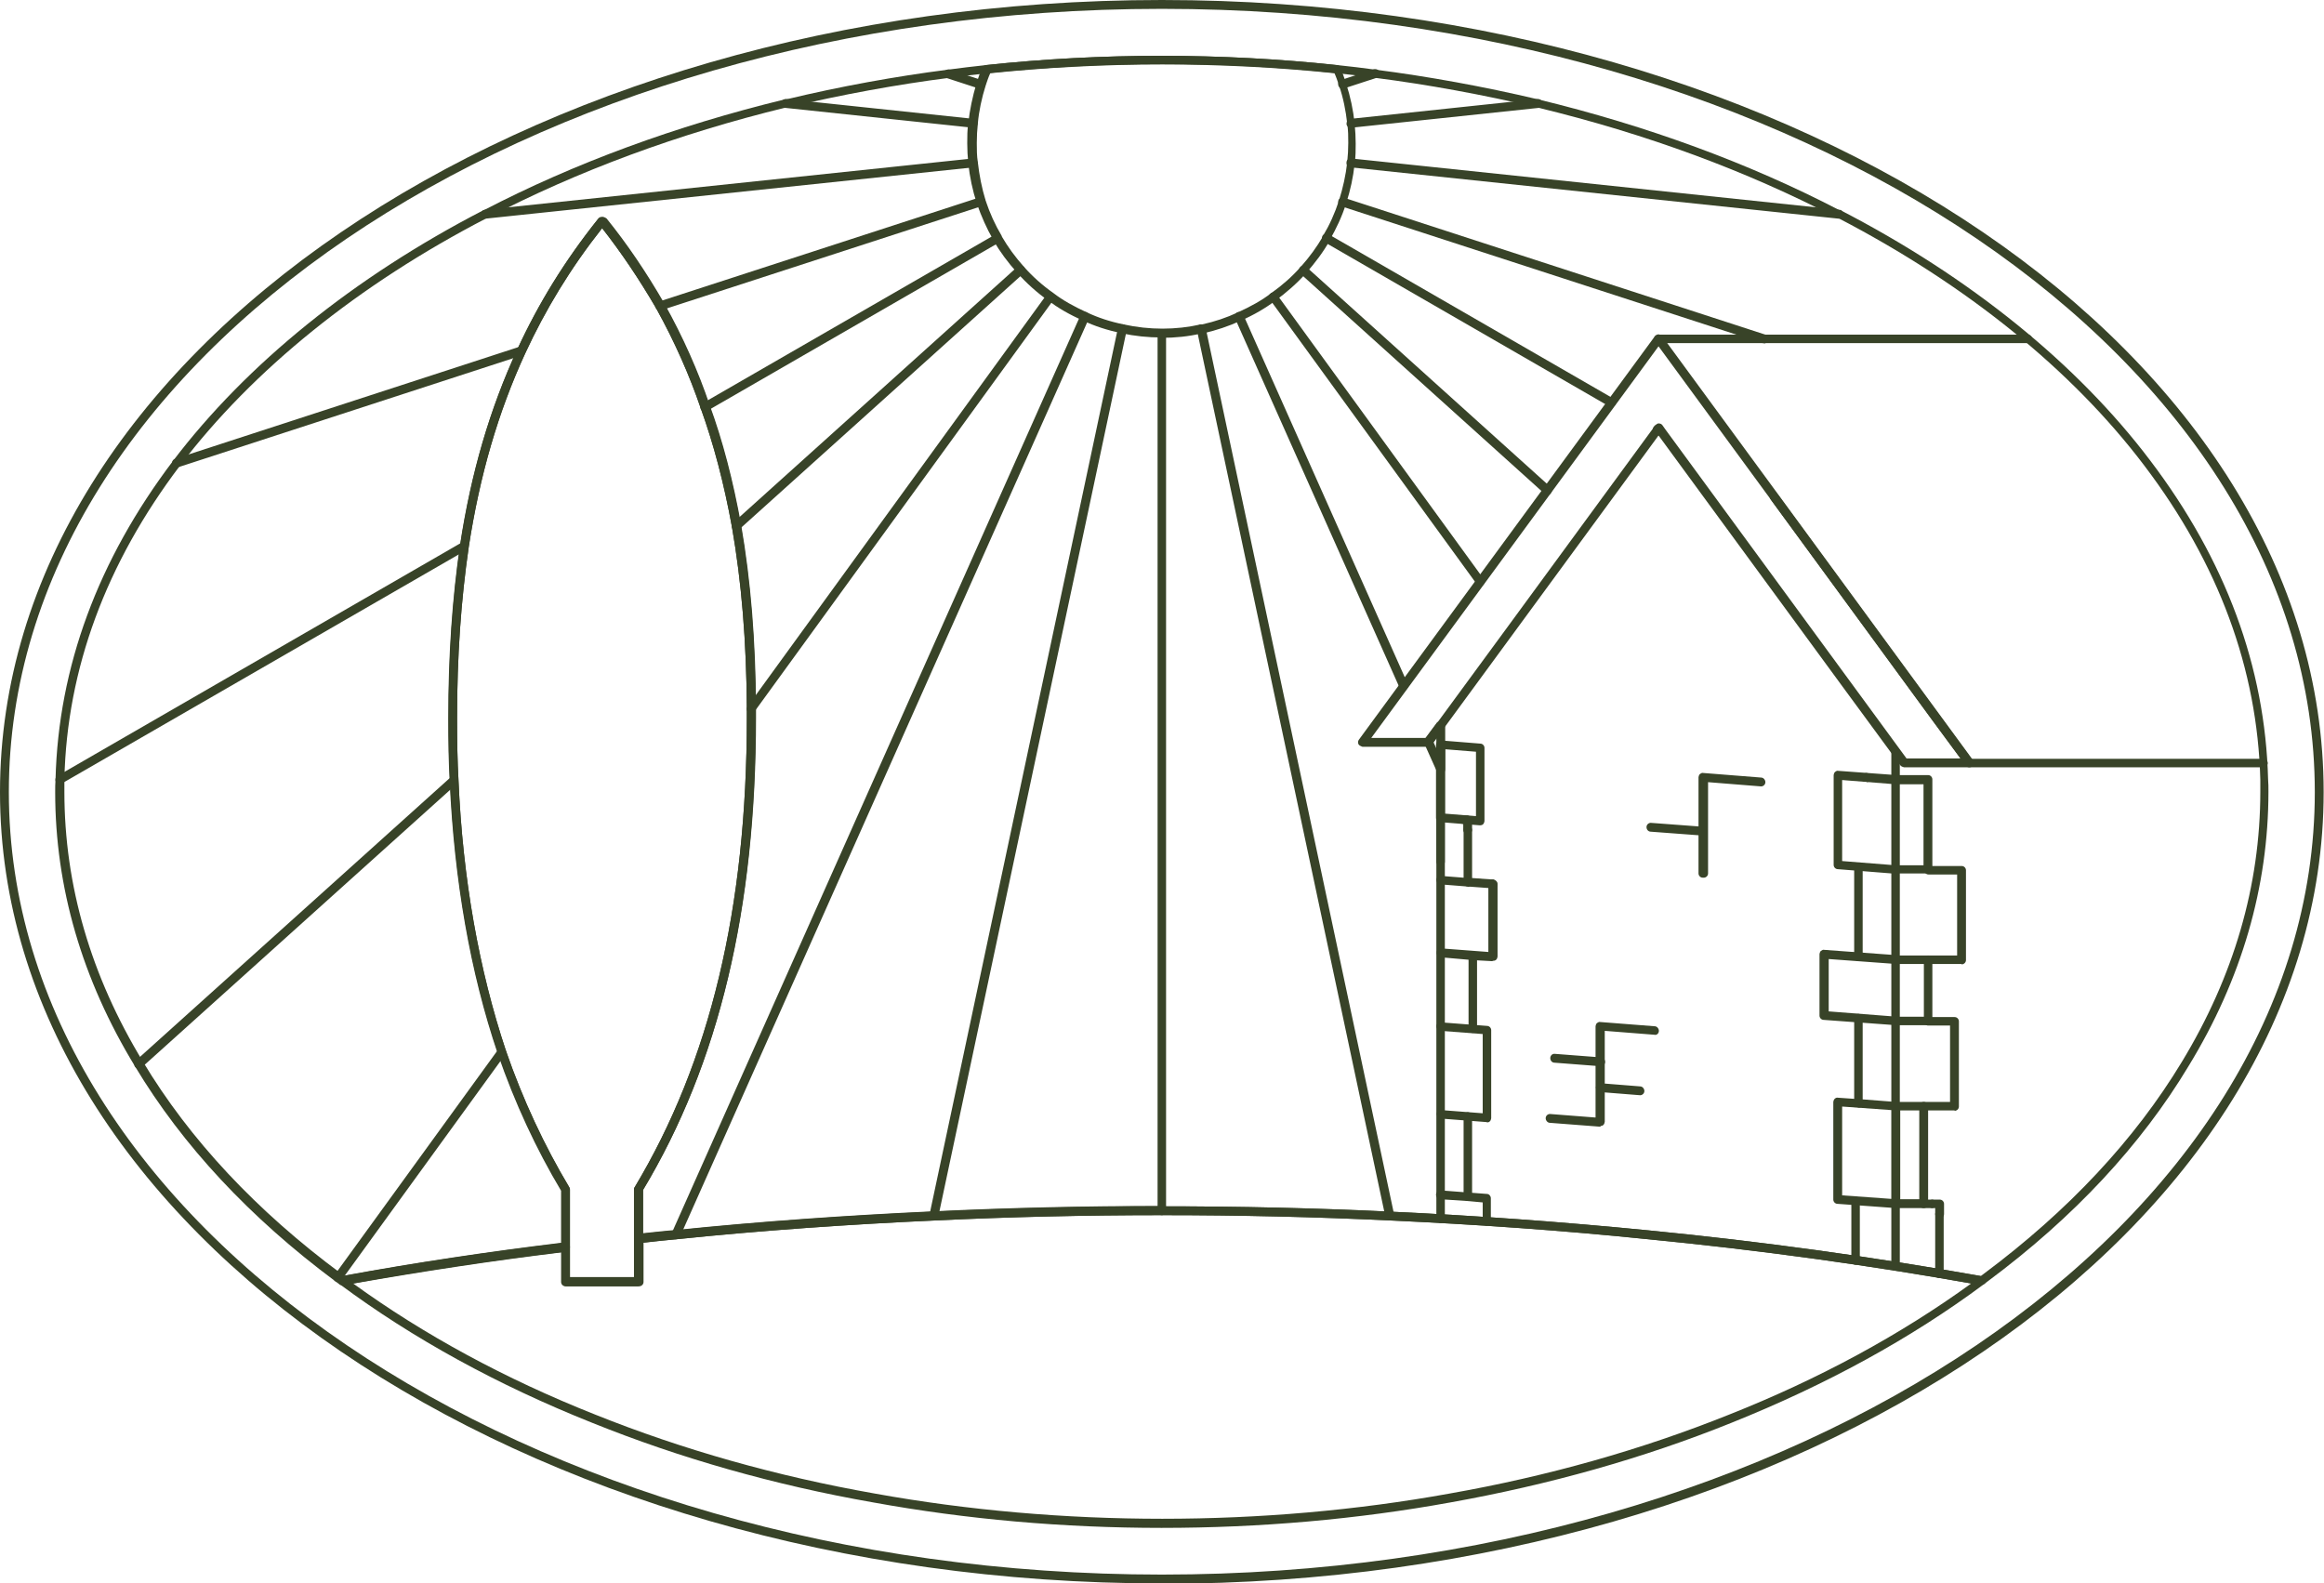 <?xml version="1.0" encoding="UTF-8"?>
<svg id="logo" xmlns="http://www.w3.org/2000/svg" version="1.1" viewBox="0 0 65.69 44.76">
  <defs>
    <style>
      .cls-1 {
        stroke: #1d1d1b;
        stroke-miterlimit: 10;
        stroke-width: .25px;
      }

      .cls-1, .cls-2 {
        fill: none;
      }

      .cls-3 {
        fill: #384328;
      }

      .cls-3, .cls-2 {
        stroke-width: 0px;
      }

      .cls-4 {
        display: none;
      }
    </style>
  </defs>
  <g class="cls-4">
    <ellipse class="cls-1" cx="-292.8" cy="-86.53" rx="20.69" ry="31.16"/>
    <ellipse class="cls-1" cx="-292.8" cy="-86.53" rx="22.26" ry="32.72"/>
    <circle class="cls-1" cx="-286" cy="-113.06" r="5.35"/>
    <circle class="cls-1" cx="-357.13" cy="-86.89" r="57.35"/>
    <line class="cls-1" x1="-304.78" y1="-66.09" x2="-304.78" y2="-55.69"/>
    <line class="cls-1" x1="-301.55" y1="-77.93" x2="-301.55" y2="-55.69"/>
    <line class="cls-1" x1="-283.99" y1="-77.93" x2="-283.99" y2="-55.69"/>
    <g>
      <g>
        <line class="cls-1" x1="-286" y1="-113.06" x2="-286" y2="-47.73"/>
        <line class="cls-1" x1="-286" y1="-113.06" x2="-239.8" y2="-66.87"/>
        <line class="cls-1" x1="-286" y1="-113.06" x2="-220.67" y2="-113.06"/>
        <line class="cls-1" x1="-286" y1="-113.06" x2="-239.8" y2="-159.26"/>
        <line class="cls-1" x1="-286" y1="-113.06" x2="-286" y2="-178.4"/>
        <line class="cls-1" x1="-286" y1="-113.06" x2="-332.19" y2="-159.26"/>
        <line class="cls-1" x1="-286" y1="-113.06" x2="-351.33" y2="-113.06"/>
        <line class="cls-1" x1="-286" y1="-113.06" x2="-332.19" y2="-66.87"/>
      </g>
      <g>
        <line class="cls-1" x1="-286" y1="-113.06" x2="-253.33" y2="-56.49"/>
        <line class="cls-1" x1="-286" y1="-113.06" x2="-222.89" y2="-96.16"/>
        <line class="cls-1" x1="-286" y1="-113.06" x2="-229.42" y2="-145.73"/>
        <line class="cls-1" x1="-286" y1="-113.06" x2="-269.09" y2="-176.17"/>
        <line class="cls-1" x1="-286" y1="-113.06" x2="-318.66" y2="-169.64"/>
        <line class="cls-1" x1="-286" y1="-113.06" x2="-349.1" y2="-129.97"/>
        <line class="cls-1" x1="-286" y1="-113.06" x2="-342.58" y2="-80.4"/>
        <line class="cls-1" x1="-286" y1="-113.06" x2="-302.91" y2="-49.96"/>
      </g>
      <g>
        <line class="cls-1" x1="-286" y1="-113.06" x2="-229.42" y2="-80.4"/>
        <line class="cls-1" x1="-286" y1="-113.06" x2="-222.89" y2="-129.97"/>
        <line class="cls-1" x1="-286" y1="-113.06" x2="-253.33" y2="-169.64"/>
        <line class="cls-1" x1="-286" y1="-113.06" x2="-302.91" y2="-176.17"/>
        <line class="cls-1" x1="-286" y1="-113.06" x2="-342.58" y2="-145.73"/>
        <line class="cls-1" x1="-286" y1="-113.06" x2="-349.1" y2="-96.16"/>
        <line class="cls-1" x1="-286" y1="-113.06" x2="-318.66" y2="-56.49"/>
        <line class="cls-1" x1="-286" y1="-113.06" x2="-269.09" y2="-49.96"/>
      </g>
    </g>
    <g>
      <line class="cls-1" x1="-298.38" y1="-94.85" x2="-278.52" y2="-67.75"/>
      <line class="cls-1" x1="-297.07" y1="-96.51" x2="-277.21" y2="-69.41"/>
    </g>
    <g>
      <line class="cls-1" x1="-287.93" y1="-94.85" x2="-307.79" y2="-67.75"/>
      <line class="cls-1" x1="-277" y1="-83.91" x2="-296.86" y2="-56.81"/>
      <line class="cls-1" x1="-289.24" y1="-96.51" x2="-309.1" y2="-69.41"/>
    </g>
    <line class="cls-1" x1="-298.53" y1="-91.67" x2="-259.61" y2="-88.03"/>
    <line class="cls-1" x1="-298.53" y1="-76.62" x2="-259.61" y2="-72.98"/>
    <line class="cls-1" x1="-307.79" y1="-76.25" x2="-268.87" y2="-72.61"/>
    <line class="cls-1" x1="-307.79" y1="-72.77" x2="-268.87" y2="-69.13"/>
    <line class="cls-1" x1="-307.79" y1="-69.57" x2="-268.87" y2="-65.93"/>
    <line class="cls-1" x1="-307.79" y1="-66.87" x2="-268.87" y2="-63.23"/>
    <line class="cls-1" x1="-307.79" y1="-63.75" x2="-268.87" y2="-60.12"/>
    <line class="cls-1" x1="-307.79" y1="-60.12" x2="-268.87" y2="-56.48"/>
    <line class="cls-1" x1="-268.87" y1="-75.45" x2="-307.79" y2="-71.81"/>
    <line class="cls-1" x1="-268.87" y1="-71.96" x2="-307.79" y2="-68.32"/>
    <line class="cls-1" x1="-268.87" y1="-68.75" x2="-307.79" y2="-65.11"/>
    <line class="cls-1" x1="-268.87" y1="-66.05" x2="-307.79" y2="-62.41"/>
    <line class="cls-1" x1="-268.87" y1="-62.94" x2="-307.79" y2="-59.31"/>
  </g>
  <path class="cls-2" d="M48.9,40.11c-2.44.98-5.1,1.74-7.92,2.24-2.59.47-5.32.72-8.14.72s-5.55-.25-8.14-.72c-2.82-.5-5.48-1.26-7.92-2.24-2.66-1.06-5.06-2.38-7.11-3.9,2.04-.37,4.15-.69,6.31-.95v-1.64c-.74-1.23-1.33-2.53-1.8-3.88-.81-2.4-1.23-4.98-1.35-7.67-.03-.59-.04-1.18-.04-1.77,0-1.67.1-3.29.33-4.86.29-1.92.8-3.76,1.61-5.51.58-1.27,1.33-2.48,2.26-3.65h.04c.62.77,1.15,1.57,1.62,2.38.51.92.94,1.87,1.27,2.85.4,1.09.68,2.22.89,3.37.29,1.66.41,3.38.42,5.16v.26c0,4.87-.85,9.43-3.19,13.32v1.4c.35-.04.71-.08,1.06-.11,2.38-.24,4.81-.42,7.3-.53,2.11-.1,4.26-.15,6.44-.15s4.33.05,6.44.15c2.49.11,4.92.29,7.3.53,3.27.32,6.42.76,9.43,1.3-2.05,1.52-4.45,2.84-7.11,3.9Z"/>
  <path class="cls-3" d="M32.84,43.19c-2.78,0-5.52-.24-8.16-.72-2.79-.49-5.46-1.25-7.94-2.25-2.66-1.06-5.07-2.38-7.14-3.92-.04-.03-.06-.08-.05-.13.01-.05.05-.09.1-.09,2.07-.38,4.2-.7,6.32-.95.04,0,.07,0,.1.03.03.02.04.06.04.09v.85h1.81v-1.09c0-.06.05-.12.11-.12.35-.04.71-.08,1.06-.11,2.43-.25,4.89-.42,7.3-.53,4.2-.2,8.7-.2,12.89,0,2.41.11,4.87.29,7.31.53,3.19.31,6.37.75,9.44,1.3.05,0,.09.05.1.09.01.05,0,.1-.05.13-2.07,1.54-4.47,2.85-7.14,3.92-2.48,1-5.15,1.75-7.94,2.25-2.64.48-5.39.72-8.16.72ZM9.98,36.28c2,1.45,4.3,2.7,6.85,3.71,2.47.99,5.12,1.74,7.9,2.23,5.26.95,10.99.95,16.24,0,2.78-.49,5.43-1.24,7.9-2.23,2.55-1.01,4.85-2.26,6.85-3.71-2.98-.53-6.05-.95-9.13-1.25-2.43-.25-4.88-.42-7.29-.53-4.19-.2-8.68-.2-12.87,0-2.41.11-4.87.28-7.29.53-.31.03-.63.06-.95.1v1.11c0,.07-.06.12-.12.12h-2.06c-.07,0-.12-.06-.12-.12v-.84c-1.97.24-3.94.54-5.88.88Z"/>
  <path class="cls-3" d="M56.01,36.33s-.01,0-.02,0c-3.06-.55-6.23-.99-9.42-1.3-2.43-.25-4.88-.42-7.29-.53-4.19-.2-8.68-.2-12.87,0-2.41.11-4.87.28-7.29.53-.35.03-.71.07-1.06.11-.04,0-.07,0-.1-.03-.03-.02-.04-.06-.04-.09v-1.4s0-.04.02-.06c2.13-3.55,3.17-7.88,3.17-13.26v-.26c-.01-1.91-.15-3.59-.42-5.14-.23-1.26-.52-2.35-.88-3.35-.32-.94-.74-1.89-1.26-2.83-.49-.84-.99-1.58-1.53-2.27-.9,1.14-1.6,2.3-2.17,3.53-.77,1.67-1.29,3.46-1.6,5.48-.22,1.51-.33,3.09-.33,4.84,0,.67.01,1.23.04,1.76.12,2.79.58,5.36,1.34,7.64.48,1.39,1.09,2.69,1.79,3.86.01.02.02.04.02.06v1.64c0,.06-.05.12-.11.12-2.11.25-4.23.57-6.3.95-.04,0-.07,0-.1-.02l-.12-.09c-2.42-1.8-4.32-3.84-5.66-6.07-1.5-2.46-2.26-5.07-2.26-7.76,0-.12,0-.25.01-.36.08-3.17,1.2-6.2,3.32-9,2.08-2.74,5.11-5.19,8.76-7.08,0,0,.02,0,.03-.01,2.56-1.33,5.42-2.38,8.5-3.13,0,0,.03,0,.04,0,1.54-.37,3.09-.65,4.57-.84.36-.05.72-.09,1.08-.13,3.28-.35,6.65-.35,9.93,0,.37.04.73.08,1.08.13,1.48.19,3.03.47,4.6.84,3.09.75,5.95,1.8,8.51,3.13.01,0,.02,0,.03,0,3.66,1.89,6.69,4.34,8.76,7.08,2.13,2.81,3.25,5.84,3.33,9.01.01.1.01.23.01.35,0,2.69-.76,5.31-2.26,7.76-1.34,2.23-3.24,4.27-5.66,6.07l-.12.09s-.05.02-.07.02ZM32.84,34.1c2.18,0,4.35.05,6.45.15,2.41.11,4.87.29,7.31.53,3.17.31,6.33.75,9.39,1.29l.08-.06c2.39-1.78,4.27-3.79,5.6-5.99,1.47-2.42,2.22-4.99,2.22-7.64,0-.12,0-.23,0-.34-.08-3.13-1.18-6.11-3.28-8.88-2.05-2.71-5.04-5.12-8.66-7-.01,0-.02,0-.03,0-2.55-1.33-5.4-2.38-8.46-3.12-1.57-.37-3.11-.65-4.59-.84-.36-.05-.71-.09-1.07-.13-3.28-.35-6.63-.34-9.89,0-.36.04-.72.08-1.08.13-1.48.19-3.02.47-4.58.84,0,0-.03,0-.04,0-3.03.74-5.88,1.79-8.43,3.12,0,0-.02,0-.03.01-3.61,1.87-6.61,4.29-8.66,6.99-2.09,2.76-3.2,5.75-3.27,8.87,0,.11,0,.23,0,.35,0,2.65.75,5.21,2.22,7.63,1.32,2.2,3.21,4.22,5.6,5.99l.08.06c2.02-.37,4.09-.68,6.15-.93v-1.49c-.7-1.17-1.31-2.48-1.79-3.87-.78-2.3-1.23-4.89-1.36-7.71-.03-.53-.04-1.1-.04-1.78,0-1.76.11-3.36.33-4.88.31-2.04.84-3.85,1.62-5.54.59-1.28,1.33-2.49,2.28-3.68.02-.03.06-.05.1-.05h.04s.07.02.1.05c.58.72,1.11,1.5,1.63,2.4.53.95.96,1.92,1.28,2.87.37,1.01.66,2.12.89,3.39.27,1.56.41,3.26.42,5.18v.26c0,5.4-1.04,9.77-3.19,13.35v1.23c.31-.03.62-.07.92-.09,2.43-.25,4.89-.42,7.3-.53,2.1-.1,4.27-.15,6.45-.15Z"/>
  <path class="cls-3" d="M18.04,36.36h-2.06c-.07,0-.12-.06-.12-.12v-2.58c-.7-1.17-1.31-2.48-1.79-3.87-.78-2.3-1.23-4.89-1.36-7.71-.03-.53-.04-1.1-.04-1.78,0-1.76.11-3.36.33-4.88.31-2.04.84-3.85,1.62-5.54.59-1.28,1.33-2.49,2.28-3.68.02-.03.06-.05.1-.05h.04s.07.02.1.05c.58.72,1.11,1.5,1.63,2.4.53.95.96,1.92,1.28,2.87.37,1.01.66,2.12.89,3.39.27,1.56.41,3.26.42,5.18h0v.26c0,5.4-1.04,9.77-3.19,13.35v2.58c0,.07-.06.12-.12.12ZM16.11,36.11h1.81v-2.49s0-.04.02-.06c2.13-3.55,3.17-7.88,3.17-13.26v-.26c-.01-1.91-.15-3.59-.42-5.14-.23-1.26-.52-2.35-.88-3.35-.32-.94-.74-1.89-1.26-2.83-.49-.84-.99-1.58-1.53-2.27-.9,1.14-1.6,2.3-2.17,3.53-.77,1.67-1.29,3.46-1.6,5.48-.22,1.51-.33,3.09-.33,4.84,0,.67.01,1.23.04,1.76.12,2.79.58,5.36,1.34,7.64.48,1.39,1.09,2.69,1.79,3.86.01.02.02.04.02.06v2.49Z"/>
  <path class="cls-3" d="M40.72,34.57c-.07,0-.12-.06-.12-.12v-11.32c0-.07.06-.12.12-.12s.12.06.12.12v11.32c0,.07-.06.12-.12.12Z"/>
  <path class="cls-3" d="M53.58,31.39c-.07,0-.12-.06-.12-.12v-10.01c0-.07.06-.13.12-.13s.12.05.12.12v10.02c0,.07-.06.12-.12.12Z"/>
  <path class="cls-3" d="M53.58,35.92c-.07,0-.12-.06-.12-.12v-1.77c0-.07.06-.12.12-.12s.12.06.12.12v1.77c0,.07-.06.12-.12.12Z"/>
  <path class="cls-3" d="M55.55,21.54s-.08-.02-.1-.05l-.82-1.11-4.58-6.26c-.04-.06-.03-.13.03-.17.06-.04.13-.03.17.03h0s5.4,7.37,5.4,7.37c.04.06.03.13-.03.17-.02.02-.05.02-.07.02Z"/>
  <path class="cls-3" d="M63.98,21.69h-8.32c-.07,0-.12-.06-.12-.12s.06-.12.12-.12h8.32c.07,0,.12.06.12.12s-.06.12-.12.12Z"/>
  <path class="cls-3" d="M57.32,9.7h-10.45c-.07,0-.12-.06-.12-.12s.06-.12.12-.12h10.45c.07,0,.12.06.12.12s-.06.12-.12.12Z"/>
  <path class="cls-3" d="M55.44,27.25h-1.85c-.07,0-.12-.06-.12-.12s.06-.12.12-.12h1.73v-2.29h-.81c-.07,0-.12-.06-.12-.12s.06-.12.12-.12h.94c.07,0,.12.06.12.12v2.54c0,.07-.06.12-.12.12Z"/>
  <path class="cls-3" d="M54.5,28.98h-.91c-.07,0-.12-.06-.12-.12s.06-.12.12-.12h.79v-1.61c0-.07.06-.12.12-.12s.12.06.12.12v1.73c0,.07-.06.12-.12.12Z"/>
  <path class="cls-3" d="M55.25,31.39h-.88c-.07,0-.12-.06-.12-.12s.06-.12.12-.12h.75v-2.16h-.62c-.07,0-.12-.06-.12-.12s.06-.12.12-.12h.75c.07,0,.12.06.12.12v2.41c0,.07-.06.12-.12.12Z"/>
  <path class="cls-3" d="M54.38,34.15h-.79c-.07,0-.12-.06-.12-.12v-2.76c0-.07.06-.12.12-.12h.79c.07,0,.12.06.12.12v2.76c0,.07-.06.12-.12.12ZM53.71,33.9h.54v-2.51h-.54v2.51Z"/>
  <path class="cls-3" d="M53.59,24.7s0,0,0,0l-1.64-.13c-.07,0-.12-.06-.12-.12v-2.54s.01-.07.04-.09c.03-.02.05-.04.09-.03l1.64.12h.9c.07,0,.12.06.12.12v2.54c0,.07-.06.12-.12.12h-.9s0,0-.02,0ZM52.07,24.34l1.51.12h.79v-2.29h-.79l-1.51-.12v2.29Z"/>
  <path class="cls-3" d="M52.53,27.17c-.07,0-.12-.06-.12-.12v-2.54c0-.07.06-.12.12-.12s.12.06.12.12v2.54c0,.07-.06.12-.12.12Z"/>
  <path class="cls-3" d="M53.59,28.98s0,0,0,0l-2.04-.15c-.07,0-.12-.06-.12-.12v-1.74s.01-.07.04-.09c.03-.02.06-.04.09-.03l2.04.15c.07,0,.12.07.12.13,0,.07-.06.12-.12.12,0,0,0,0,0,0l-1.91-.14v1.48l1.93.15c.07,0,.12.07.12.13,0,.07-.06.12-.12.12Z"/>
  <path class="cls-3" d="M52.53,31.3c-.07,0-.12-.04-.12-.11v-2.41c0-.07.06-.12.12-.12s.12.06.12.12v2.38c0,.07-.06.14-.12.14Z"/>
  <path class="cls-3" d="M53.58,34.15s0,0,0,0l-1.64-.12c-.07,0-.12-.06-.12-.12v-2.76s.01-.07.04-.09c.02-.02.06-.04.09-.03l.58.04h.03l1.03.08c.07,0,.12.06.12.12v2.76s-.01.07-.04.09c-.02.02-.05.03-.08.03ZM52.07,33.79l1.39.1v-2.51l-1.39-.1v2.51Z"/>
  <path class="cls-3" d="M52.45,35.75c-.07,0-.12-.06-.12-.12v-1.69c0-.07.06-.12.12-.12s.12.06.12.12v1.69c0,.07-.06.12-.12.12Z"/>
  <path class="cls-3" d="M41.48,23.58c-.07,0-.12-.06-.12-.12v-.17c-.08,0-.13-.07-.13-.13,0-.07.07-.13.13-.11h.13c.07.02.12.07.12.13v.28c0,.07-.06.12-.12.12Z"/>
  <path class="cls-3" d="M42.18,27.17h0l-.55-.03-.91-.08c-.07,0-.12-.07-.11-.14,0-.07.07-.12.14-.11l1.32.1v-1.88s0-.03,0-.05c0-.07.05-.12.12-.12s.14.06.14.12v2.06s-.01.07-.04.09c-.02.02-.05.03-.09.03Z"/>
  <path class="cls-3" d="M41.48,25.06s0,0,0,0l-.76-.06c-.07,0-.12-.07-.12-.13,0-.07.07-.12.13-.11l.76.06c.07,0,.12.07.12.13,0,.07-.06.12-.12.12Z"/>
  <path class="cls-3" d="M41.63,29.2c-.07,0-.12-.06-.12-.12v-2.07c0-.07.06-.12.12-.12s.12.06.12.12v2.07c0,.07-.06.12-.12.12Z"/>
  <path class="cls-3" d="M42.03,31.72s0,0,0,0l-1.3-.1c-.07,0-.12-.07-.12-.13,0-.07.05-.13.13-.11l1.17.09v-2.24l-1.19-.09c-.07,0-.12-.07-.12-.13,0-.07.07-.13.13-.11l1.3.1c.07,0,.12.06.12.12v2.49s-.01.07-.04.09c-.02.02-.05.03-.08.03Z"/>
  <path class="cls-3" d="M41.49,33.95c-.07,0-.12-.06-.12-.12v-2.27c0-.07.06-.12.12-.12s.12.06.12.12v2.27c0,.07-.06.12-.12.12Z"/>
  <path class="cls-3" d="M42.03,34.65c-.07,0-.12-.06-.12-.12v-.54l-.43-.04-.77-.05c-.07,0-.12-.06-.12-.13,0-.07.07-.13.13-.12l1.31.1c.06,0,.11.06.11.12v.65c0,.07-.06.12-.12.12Z"/>
  <path class="cls-3" d="M48.13,24.81c-.07,0-.12-.06-.12-.12v-2.72s.01-.07.04-.09c.03-.02.06-.04.09-.03l1.64.13c.07,0,.12.07.12.13,0,.07-.06.12-.12.12,0,0,0,0,0,0l-1.5-.12v2.58c0,.07-.06.12-.12.12Z"/>
  <path class="cls-3" d="M48.13,23.62s0,0,0,0l-1.47-.11c-.07,0-.12-.06-.12-.13,0-.07.06-.12.12-.12,0,0,0,0,0,0l1.47.11c.07,0,.12.06.12.13,0,.07-.06.12-.12.12Z"/>
  <path class="cls-3" d="M45.24,30.14s0,0,0,0l-1.3-.1c-.07,0-.12-.06-.12-.13,0-.07.06-.13.13-.12l1.3.1c.07,0,.12.06.12.13,0,.07-.06.12-.12.12Z"/>
  <path class="cls-3" d="M46.36,30.96s0,0,0,0l-1.13-.09c-.07,0-.12-.07-.12-.13,0-.07.06-.12.12-.12,0,0,0,0,0,0l1.13.09c.07,0,.12.07.12.13,0,.07-.06.12-.12.12Z"/>
  <path class="cls-3" d="M45.24,31.85s0,0,0,0l-1.43-.11c-.07,0-.12-.07-.12-.13,0-.07.06-.12.12-.12,0,0,0,0,0,0l1.29.1v-2.58s.01-.07.04-.09.06-.04.09-.03l1.54.12c.07,0,.12.07.12.13,0,.07-.06.13-.13.11l-1.4-.11v2.57s-.01.07-.04.09c-.02.02-.05.03-.08.03Z"/>
  <path class="cls-3" d="M40.72,24.48c-.07,0-.12-.06-.12-.12v-1.24c0-.07.06-.12.12-.12s.12.06.12.12v1.24c0,.07-.06.12-.12.12Z"/>
  <path class="cls-3" d="M54.82,34.44c-.07,0-.12-.06-.12-.12v-.17h-.08c-.07,0-.12-.06-.12-.12s.06-.12.12-.12h.21c.07,0,.12.06.12.12v.29c0,.07-.06.12-.12.12Z"/>
  <path class="cls-3" d="M54.61,34.15h-.24c-.07,0-.12-.06-.12-.12s.06-.12.12-.12h.24c.07,0,.12.06.12.12s-.06.12-.12.12Z"/>
  <path class="cls-3" d="M54.82,36.13c-.07,0-.12-.06-.12-.12v-1.69c0-.07.06-.12.12-.12s.12.06.12.12v1.69c0,.07-.06.12-.12.12Z"/>
  <path class="cls-3" d="M32.84,34.35c-.07,0-.12-.06-.12-.12V9.42c0-.07.06-.12.12-.12s.12.06.12.12v24.81c0,.07-.06.12-.12.12Z"/>
  <path class="cls-3" d="M39.28,34.5c-.06,0-.11-.04-.12-.1l-5.33-25.08c-.01-.07.03-.13.1-.15.07-.01.13.03.15.1l5.33,25.08c.01.07-.03.13-.1.15,0,0-.02,0-.03,0Z"/>
  <path class="cls-3" d="M39.67,19.51s-.09-.03-.11-.07l-4.65-10.44c-.03-.06,0-.14.06-.17.06-.03.14,0,.17.06l4.65,10.44c.03.06,0,.14-.06.17-.02,0-.03.01-.05.01Z"/>
  <path class="cls-3" d="M40.72,21.87s-.09-.03-.11-.07l-.35-.78s-.01-.09.01-.13l.35-.47s.09-.06.14-.04c.05.02.09.06.09.12v1.25c0,.06-.04.11-.1.12,0,0-.02,0-.03,0ZM40.52,20.98l.08.18v-.29l-.08.11Z"/>
  <path class="cls-3" d="M41.84,23.33s0,0-.01,0l-1.12-.09c-.07,0-.12-.06-.12-.12v-2.07s.01-.07.04-.09c.03-.02.06-.04.09-.03l1.12.09c.07,0,.12.06.12.12v2.07s-.01.07-.04.09c-.02.02-.05.03-.08.03ZM40.85,23l.87.07v-1.82l-.87-.07v1.82Z"/>
  <path class="cls-3" d="M42.17,25.11s0,0,0,0l-.68-.05c-.07,0-.12-.06-.12-.12v-1.48c0-.07.06-.12.12-.12s.12.06.12.12v1.36l.56.04c.07,0,.12.06.12.13,0,.07-.06.12-.12.12Z"/>
  <path class="cls-3" d="M42.18,25.15s-.09-.03-.11-.07l-.02-.04c-.03-.06,0-.14.06-.17.07-.03.14,0,.17.06l.02.04c.03.06,0,.14-.06.17-.02,0-.04.01-.06.01Z"/>
  <path class="cls-3" d="M41.84,16.56s-.08-.02-.1-.05l-5.85-8.05c-.04-.06-.03-.13.03-.17.05-.04.13-.03.17.03l5.85,8.05c.04.06.03.13-.03.17-.02.02-.05.02-.07.02Z"/>
  <path class="cls-3" d="M52.55,31.31s-.08-.02-.1-.05l-.02-.03c-.04-.06-.03-.13.03-.17.06-.04.14-.02.17.03l.02.03c.04.06.03.13-.03.17-.02.01-.05.02-.07.02Z"/>
  <path class="cls-3" d="M43.73,13.98s-.06-.01-.08-.03l-6.9-6.22c-.05-.05-.05-.12,0-.18.05-.05.12-.05.18,0l6.9,6.22c.05.05.05.12,0,.18-.02.03-.06.04-.09.04Z"/>
  <path class="cls-3" d="M52.77,22.1s-.06-.01-.08-.03c-.03-.02-.05-.06-.05-.1,0-.07.05-.12.12-.12h0s.07.01.09.04c.05.05.05.13,0,.18-.03.03-.06.04-.09.04Z"/>
  <path class="cls-3" d="M55.67,21.69h-1.85s-.08-.02-.1-.05l-1.55-2.11-5.29-7.22-6.4,8.73s-.07.07-.11.07h-1.86s-.09-.03-.11-.07c-.02-.04-.02-.09.01-.13l8.37-11.41s.06-.05.1-.05h0s.08.02.1.05l8.79,11.99s.03.09.01.13c-.02.04-.06.07-.11.07ZM53.88,21.44h1.54l-.78-1.06-7.76-10.59-8.12,11.07h1.55l2.37-3.23,4.11-5.61s.06-.06.1-.05c.04,0,.08.02.1.05l.07.1,6.83,9.32Z"/>
  <path class="cls-3" d="M45.55,11.51s-.04,0-.06-.02l-8.06-4.65c-.06-.03-.08-.11-.05-.17.03-.06.11-.08.17-.05l8.06,4.65c.06.03.08.11.05.17-.02.04-.07.06-.11.06Z"/>
  <path class="cls-3" d="M46.94,12.32s-.04,0-.06-.02l-.1-.06c-.06-.04-.08-.11-.04-.17.04-.06.11-.08.17-.04l.1.06c.06.04.08.11.04.17-.02.04-.07.06-.11.06Z"/>
  <path class="cls-3" d="M49.86,9.7s-.03,0-.04,0l-11.91-3.87c-.07-.02-.1-.09-.08-.16s.09-.1.16-.08l11.91,3.87c.07.02.1.09.08.16-.02.05-.07.09-.12.09Z"/>
  <path class="cls-3" d="M51.97,6.18s0,0-.01,0l-13.79-1.45c-.07,0-.12-.07-.11-.14,0-.07.07-.12.14-.11l13.79,1.45c.07,0,.12.07.11.14,0,.06-.06.11-.12.11Z"/>
  <path class="cls-3" d="M38.18,3.61c-.06,0-.12-.05-.12-.11,0-.07.04-.13.11-.14l5.29-.56c.06-.01.13.04.14.11,0,.07-.04.13-.11.14l-5.29.56s0,0-.01,0Z"/>
  <path class="cls-3" d="M37.95,2.51c-.05,0-.1-.03-.12-.09-.02-.07.01-.14.08-.16l.92-.3c.07-.02.14.01.16.08s-.01.14-.08.16l-.92.3s-.03,0-.04,0Z"/>
  <path class="cls-3" d="M32.84,9.54c-.39,0-.77-.04-1.14-.12-.41-.09-.76-.2-1.09-.36-.39-.17-.71-.36-.99-.57-.31-.22-.6-.48-.86-.77-.28-.31-.49-.6-.68-.92,0,0,0-.02-.01-.03-.18-.31-.33-.65-.46-1.02-.12-.37-.2-.75-.24-1.13-.02-.2-.03-.38-.03-.57s0-.38.03-.57c.04-.37.12-.75.23-1.12.05-.16.1-.3.16-.44.02-.04.06-.07.1-.08,3.28-.35,6.65-.35,9.93,0,.05,0,.08.03.1.08.06.14.11.29.16.44.12.37.2.75.24,1.13.02.21.03.39.03.57s0,.37-.03.57c-.04.38-.12.75-.24,1.12-.12.38-.28.71-.46,1.03,0,.01,0,.02-.01.03-.18.32-.4.61-.67.92-.26.29-.55.54-.86.77-.28.21-.6.4-.99.57-.33.15-.68.27-1.08.36,0,0-.03,0-.04,0-.34.08-.72.12-1.11.12ZM28.32,6.69c.17.29.37.57.63.86.24.27.52.52.82.73.27.21.58.38.95.55.32.15.65.26,1.04.34.72.16,1.48.16,2.18,0,0,0,.03,0,.04,0,.36-.08.69-.19,1.01-.34.37-.17.68-.34.95-.55.31-.22.58-.46.82-.73.26-.29.46-.57.63-.86,0-.01,0-.02.01-.03.18-.3.33-.63.45-1,.11-.35.19-.71.23-1.07.02-.2.03-.37.03-.55s0-.35-.03-.55c-.04-.36-.11-.72-.23-1.07-.04-.12-.08-.24-.13-.35-3.21-.33-6.52-.33-9.73,0-.05.11-.09.23-.13.35-.11.35-.19.72-.22,1.07-.02.19-.03.36-.03.55s0,.36.03.55c.04.36.11.72.22,1.08.12.36.27.69.45.99,0,.01.01.02.01.03ZM37.49,6.73h0,0Z"/>
  <path class="cls-3" d="M27.73,2.51s-.03,0-.04,0l-.92-.3c-.07-.02-.1-.09-.08-.16s.09-.1.16-.08l.92.3c.07.02.1.09.08.16-.02.05-.07.09-.12.09Z"/>
  <path class="cls-3" d="M27.5,3.61s0,0-.01,0l-5.29-.56c-.07,0-.12-.07-.11-.14,0-.07.07-.12.14-.11l5.29.56c.07,0,.12.07.11.14,0,.06-.06.11-.12.11Z"/>
  <path class="cls-3" d="M13.71,6.18c-.06,0-.12-.05-.12-.11,0-.07.04-.13.11-.14l13.79-1.45c.06-.01.13.04.14.11,0,.07-.04.13-.11.14l-13.79,1.45s0,0-.01,0Z"/>
  <path class="cls-3" d="M4.99,13.22c-.05,0-.1-.03-.12-.09-.02-.07.01-.14.08-.16l9.74-3.17c.07-.02.14.01.16.08s-.01.14-.08.16l-9.74,3.17s-.03,0-.04,0Z"/>
  <path class="cls-3" d="M18.65,8.78c-.05,0-.1-.03-.12-.09-.02-.07.01-.14.08-.16l9.08-2.95c.07-.02.14.01.16.08s-.01.14-.08.16l-9.08,2.95s-.03,0-.04,0Z"/>
  <path class="cls-3" d="M1.69,22.16s-.08-.02-.11-.06c-.03-.06-.01-.14.05-.17l11.43-6.6c.06-.03.13-.01.17.05.03.06.01.14-.05.17L1.76,22.14s-.04.02-.06.02Z"/>
  <path class="cls-3" d="M19.92,11.63s-.08-.02-.11-.06c-.03-.06-.01-.14.05-.17l8.27-4.77c.06-.03.13-.01.17.05.03.06.01.14-.05.17l-8.27,4.77s-.04.02-.06.02Z"/>
  <path class="cls-3" d="M3.92,30.21s-.07-.01-.09-.04c-.05-.05-.04-.13,0-.18l8.91-8.02c.05-.05.13-.04.18,0,.05.05.04.13,0,.18l-8.91,8.02s-.05.03-.08.03Z"/>
  <path class="cls-3" d="M20.81,15s-.07-.01-.09-.04c-.05-.05-.04-.13,0-.18l8.04-7.24c.05-.05.13-.04.18,0,.05.05.04.13,0,.18l-8.04,7.24s-.05.03-.08.03Z"/>
  <path class="cls-3" d="M9.55,36.24s-.05,0-.07-.02c-.06-.04-.07-.12-.03-.17l4.63-6.38c.04-.06.12-.07.17-.03.06.04.07.12.03.17l-4.63,6.38s-.06.05-.1.05Z"/>
  <path class="cls-3" d="M21.23,20.16s-.05,0-.07-.02c-.06-.04-.07-.12-.03-.17l8.46-11.65c.04-.06.12-.07.17-.03s.07.12.03.17l-8.46,11.65s-.06.05-.1.05Z"/>
  <path class="cls-3" d="M19.1,35.03s-.03,0-.05-.01c-.06-.03-.09-.1-.06-.17l11.56-25.96c.03-.06.1-.09.17-.06.06.03.09.1.06.17l-11.56,25.96s-.07.07-.11.07Z"/>
  <path class="cls-3" d="M26.4,34.5s-.02,0-.03,0c-.07-.01-.11-.08-.1-.15l5.33-25.08c.01-.07.08-.11.15-.1.07.01.11.08.1.15l-5.33,25.08c-.01.06-.06.1-.12.1Z"/>
  <path class="cls-3" d="M32.84,44.76C14.73,44.76,0,34.72,0,22.39S14.73,0,32.84,0s32.84,10.04,32.84,22.39-14.73,22.38-32.84,22.38ZM32.84.25C14.87.25.25,10.18.25,22.39s14.62,22.12,32.59,22.12,32.59-9.93,32.59-22.12S50.82.25,32.84.25Z"/>
</svg>